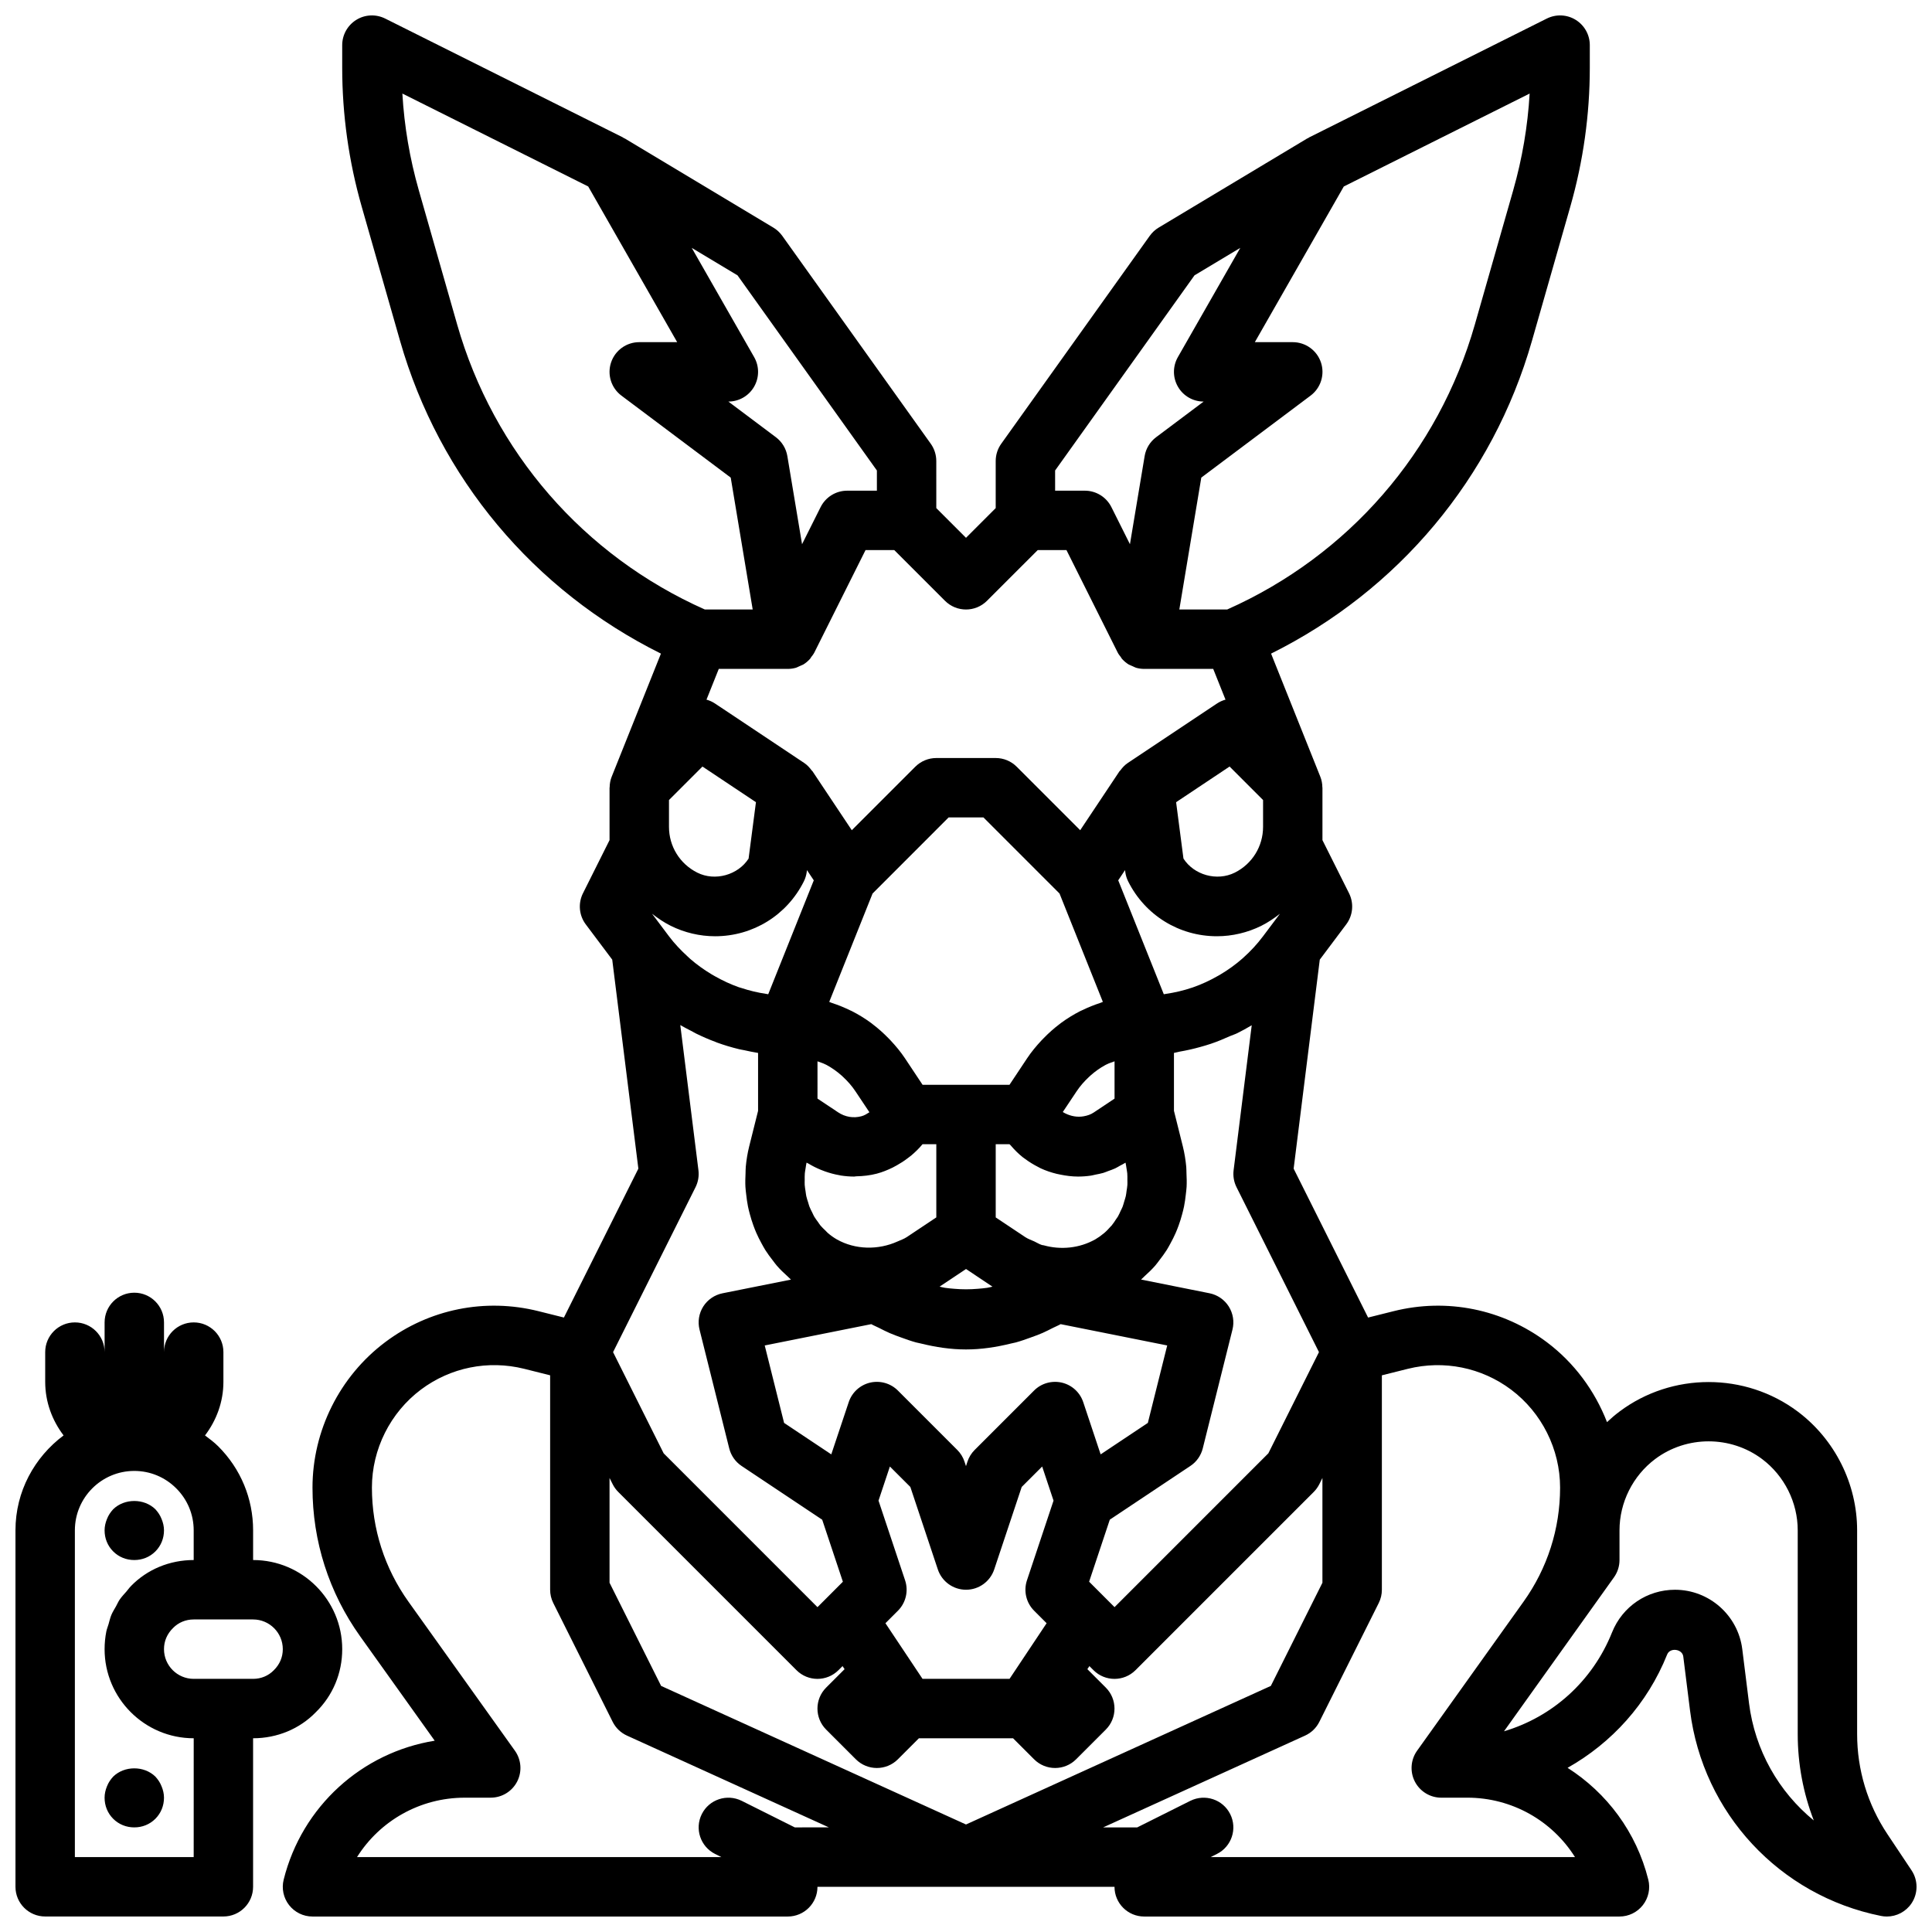 <?xml version="1.0" encoding="UTF-8"?>
<!-- Uploaded to: ICON Repo, www.svgrepo.com, Generator: ICON Repo Mixer Tools -->
<svg width="800px" height="800px" version="1.1" viewBox="144 144 512 512" xmlns="http://www.w3.org/2000/svg">
 <defs>
  <clipPath id="a">
   <path d="m148.09 148.09h503.81v503.81h-503.81z"/>
  </clipPath>
 </defs>
 <g clip-path="url(#a)">
  <path d="m650.58 639.66-6.391-9.586c-5.258-7.879-8.031-17.051-8.031-26.523v-53.988c0-12.324-5.887-24.094-15.742-31.488-13.906-10.426-33.324-10.426-47.23 0-1.164 0.871-2.262 1.816-3.312 2.805-3.231-8.324-8.695-15.746-15.969-21.203-11.66-8.75-26.473-11.754-40.609-8.195l-6.738 1.684-19.73-39.461 6.926-55.391 7.012-9.348c1.789-2.383 2.074-5.574 0.742-8.242l-7.047-14.078v-13.883c0-0.039-0.023-0.074-0.023-0.113-0.012-0.941-0.172-1.891-0.539-2.805l-13.051-32.629c33.664-16.75 58.73-46.477 69.141-82.91l10.168-35.586c3.422-11.977 5.156-24.359 5.156-36.801v-5.957c0-2.731-1.414-5.258-3.731-6.695-2.316-1.445-5.219-1.562-7.66-0.348l-62.977 31.488c-0.102 0.051-0.176 0.137-0.273 0.191-0.082 0.047-0.176 0.051-0.258 0.102l-39.359 23.617c-0.926 0.555-1.727 1.301-2.356 2.176l-39.359 55.105c-0.957 1.328-1.469 2.934-1.469 4.574v12.484l-7.871 7.871-7.871-7.871-0.004-12.484c0-1.637-0.512-3.242-1.465-4.574l-39.359-55.105c-0.629-0.875-1.43-1.621-2.356-2.176l-39.359-23.617c-0.082-0.051-0.176-0.055-0.258-0.102-0.098-0.055-0.172-0.141-0.273-0.191l-62.977-31.488c-2.441-1.215-5.336-1.098-7.66 0.348-2.316 1.438-3.731 3.969-3.731 6.695v5.957c0 12.438 1.734 24.824 5.156 36.801l10.168 35.586c10.41 36.434 35.473 66.156 69.141 82.91l-13.051 32.629c-0.367 0.918-0.523 1.863-0.539 2.805-0.004 0.039-0.027 0.074-0.027 0.113v13.883l-7.043 14.082c-1.332 2.668-1.047 5.859 0.742 8.242l7.012 9.344 6.926 55.391-19.73 39.457-6.731-1.684c-14.152-3.543-28.949-0.562-40.617 8.195-12.074 9.062-19.281 23.477-19.281 38.566 0 14.207 4.367 27.828 12.621 39.391l19.766 27.676c-19.266 3.106-35.164 17.375-40.023 36.816-0.59 2.344-0.059 4.844 1.434 6.75 1.492 1.914 3.777 3.027 6.203 3.027h125.95c4.348 0 7.871-3.519 7.871-7.871h78.719c0 4.352 3.523 7.871 7.871 7.871h125.95c2.426 0 4.711-1.113 6.203-3.027 1.492-1.906 2.023-4.406 1.434-6.75-3.16-12.629-11.016-23.008-21.387-29.629 11.684-6.598 21.145-16.934 26.391-30.043 0.758-1.906 4.016-1.477 4.269 0.547l1.789 14.305c3.394 27.184 23.73 49.062 50.602 54.441 0.52 0.109 1.039 0.156 1.551 0.156 2.594 0 5.062-1.285 6.543-3.488 1.77-2.644 1.773-6.098 0.008-8.75zm-250.58-12.152-80.797-36.723-13.668-27.34v-27.766l0.832 1.66c0.379 0.754 0.875 1.445 1.477 2.043l47.23 47.23c1.535 1.543 3.551 2.309 5.562 2.309 2.016 0 4.027-0.77 5.566-2.305l1.082-1.082 0.539 0.812-4.883 4.883c-3.074 3.074-3.074 8.055 0 11.133l7.871 7.871c1.543 1.535 3.555 2.305 5.57 2.305 2.016 0 4.027-0.77 5.566-2.305l5.566-5.566h24.969l5.566 5.566c1.535 1.535 3.551 2.305 5.562 2.305 2.016 0 4.027-0.77 5.566-2.305l7.871-7.871c3.074-3.074 3.074-8.055 0-11.133l-4.883-4.883 0.539-0.812 1.082 1.082c1.543 1.539 3.555 2.305 5.57 2.305s4.027-0.77 5.566-2.305l47.23-47.23c0.602-0.602 1.094-1.293 1.477-2.043l0.828-1.664v27.766l-13.668 27.336zm-48.207-106.42-5.133-20.527 28.238-5.648c0.66 0.375 1.363 0.645 2.039 0.988 0.945 0.488 1.891 0.961 2.859 1.387 1.004 0.434 2.019 0.805 3.043 1.168 1.305 0.477 2.609 0.941 3.945 1.305 0.418 0.109 0.84 0.184 1.258 0.281 3.906 0.965 7.898 1.578 11.949 1.578 4.055 0 8.043-0.613 11.949-1.578 0.418-0.102 0.84-0.172 1.258-0.281 1.336-0.367 2.641-0.828 3.945-1.305 1.023-0.367 2.043-0.734 3.043-1.168 0.969-0.426 1.914-0.902 2.859-1.387 0.672-0.344 1.379-0.613 2.039-0.988l28.238 5.648-5.133 20.527-12.508 8.336-4.613-13.84c-0.863-2.59-3.004-4.543-5.656-5.172-2.676-0.613-5.449 0.168-7.375 2.098l-15.742 15.742c-0.863 0.859-1.516 1.914-1.902 3.074l-0.395 1.215-0.402-1.215c-0.387-1.16-1.039-2.215-1.902-3.074l-15.742-15.742c-1.926-1.93-4.727-2.715-7.375-2.098-2.652 0.629-4.793 2.582-5.656 5.172l-4.621 13.84zm-11.316-115.26c-0.227-0.074-0.465-0.129-0.691-0.207-2.191-0.77-4.293-1.762-6.312-2.902-0.332-0.188-0.66-0.371-0.984-0.566-1.969-1.188-3.844-2.531-5.586-4.047-0.25-0.215-0.48-0.453-0.727-0.676-1.773-1.625-3.449-3.379-4.91-5.332l-4.469-5.953c1.535 1.199 3.152 2.305 4.945 3.199 3.641 1.812 7.703 2.773 11.758 2.773 10.027 0 19.043-5.574 23.527-14.535 0.391-0.785 0.648-1.629 0.766-2.508l0.062-0.484 1.805 2.707-12.074 30.188c-0.184-0.023-0.363-0.07-0.547-0.098-2.234-0.332-4.43-0.852-6.562-1.559zm138.54-14.105-0.305 0.406c-1.562 2.086-3.332 3.988-5.25 5.699-0.039 0.035-0.074 0.07-0.109 0.105-1.887 1.668-3.934 3.137-6.094 4.41-0.137 0.082-0.273 0.156-0.414 0.234-2.16 1.242-4.426 2.297-6.781 3.113-0.051 0.02-0.105 0.027-0.156 0.047-2.266 0.773-4.617 1.312-7.004 1.664-0.164 0.023-0.32 0.062-0.484 0.086l-12.078-30.191 1.805-2.707 0.062 0.484c0.117 0.875 0.371 1.723 0.766 2.508 4.484 8.965 13.5 14.535 23.527 14.535 4.055 0 8.117-0.961 11.77-2.773 1.785-0.895 3.398-1.996 4.926-3.188zm-115.6 79.066c-0.242-0.203-0.438-0.453-0.664-0.672-0.461-0.441-0.934-0.871-1.34-1.363-0.238-0.285-0.422-0.609-0.641-0.91-0.344-0.473-0.703-0.934-1-1.441-0.195-0.336-0.34-0.707-0.516-1.059-0.258-0.512-0.531-1.016-0.738-1.555-0.145-0.371-0.234-0.766-0.355-1.145-0.176-0.551-0.367-1.098-0.492-1.672-0.09-0.402-0.121-0.816-0.184-1.227-0.09-0.574-0.195-1.145-0.234-1.734-0.027-0.426 0-0.863 0-1.293 0-0.586-0.02-1.172 0.031-1.762 0.039-0.445 0.133-0.895 0.203-1.344 0.074-0.5 0.145-1.004 0.258-1.504 0.16 0.102 0.34 0.156 0.504 0.254 1.059 0.645 2.156 1.191 3.285 1.652 0.359 0.148 0.715 0.285 1.082 0.414 1.246 0.438 2.512 0.789 3.809 1.008 0.133 0.023 0.258 0.066 0.387 0.086 1.18 0.18 2.371 0.281 3.566 0.281 0.168 0 0.336-0.062 0.508-0.066 1.84-0.039 3.676-0.234 5.488-0.711 1.457-0.387 2.84-0.953 4.176-1.602 0.391-0.191 0.762-0.406 1.141-0.617 0.98-0.543 1.91-1.148 2.797-1.824 0.324-0.246 0.652-0.473 0.965-0.734 1.082-0.918 2.117-1.91 3.031-3.027h3.648v19.402l-7.832 5.219c-0.754 0.504-1.613 0.785-2.434 1.156-5.094 2.305-11.191 2.231-16.102-0.547-0.84-0.484-1.621-1.043-2.348-1.664zm-2.773-45.527c0.672 0.266 1.375 0.449 2.012 0.777 0.133 0.066 0.273 0.121 0.402 0.191 1.418 0.77 2.742 1.711 3.961 2.789 0.141 0.125 0.277 0.258 0.414 0.387 1.211 1.129 2.324 2.379 3.262 3.793l3.707 5.559c-0.656 0.414-1.305 0.844-2.086 1.051-2.16 0.586-4.359 0.199-6.207-1.031l-5.465-3.641zm50.875 21.961c0.098 0.117 0.223 0.203 0.324 0.316 0.973 1.148 2.031 2.207 3.195 3.137 0.195 0.156 0.406 0.281 0.605 0.434 1.086 0.812 2.238 1.523 3.449 2.137 0.238 0.121 0.461 0.258 0.703 0.371 1.348 0.625 2.762 1.102 4.227 1.461 0.324 0.078 0.645 0.141 0.973 0.203 1.527 0.309 3.086 0.52 4.691 0.52 1.156 0 2.297-0.086 3.422-0.25 0.391-0.059 0.766-0.172 1.148-0.25 0.723-0.145 1.449-0.273 2.152-0.48 0.441-0.133 0.855-0.324 1.285-0.48 0.621-0.227 1.25-0.434 1.848-0.715 0.434-0.203 0.84-0.465 1.258-0.695 0.492-0.27 1.004-0.508 1.477-0.816 0.113 0.5 0.18 1 0.258 1.5 0.066 0.449 0.164 0.898 0.203 1.344 0.047 0.574 0.031 1.145 0.031 1.715 0 0.449 0.031 0.906 0 1.348-0.035 0.543-0.137 1.066-0.215 1.598-0.066 0.457-0.105 0.922-0.207 1.371-0.105 0.473-0.27 0.922-0.406 1.383-0.145 0.484-0.266 0.977-0.445 1.441-0.141 0.367-0.336 0.703-0.5 1.055-0.242 0.523-0.469 1.062-0.758 1.559-0.141 0.238-0.316 0.445-0.469 0.676-0.371 0.574-0.742 1.148-1.176 1.672-0.078 0.094-0.172 0.168-0.254 0.258-0.543 0.625-1.109 1.223-1.742 1.758-0.02 0.016-0.039 0.027-0.059 0.043-0.699 0.59-1.449 1.125-2.25 1.594-4.199 2.375-9.172 2.848-13.668 1.594-0.164-0.047-0.344-0.035-0.508-0.086-0.711-0.223-1.344-0.645-2.023-0.957-0.801-0.367-1.641-0.641-2.379-1.133l-7.832-5.219v-19.402zm25.434-20.992c0.125-0.066 0.262-0.121 0.391-0.188 0.641-0.332 1.348-0.516 2.023-0.781v9.879l-5.519 3.684c-0.805 0.547-1.727 0.836-2.672 1.004-0.191 0.035-0.383 0.059-0.578 0.078-1.715 0.164-3.449-0.305-4.949-1.207l3.664-5.492c0.945-1.422 2.066-2.68 3.281-3.812 0.125-0.117 0.25-0.238 0.379-0.352 1.223-1.094 2.555-2.039 3.981-2.812zm-33.898 59.316c-2.031 0.176-4.062 0.176-6.098 0-0.867-0.078-1.73-0.129-2.586-0.273-0.461-0.074-0.914-0.207-1.375-0.301l0.043-0.027h0.004c0.004 0 0.004-0.004 0.008-0.008l6.957-4.637 2.707 1.805 4.258 2.84c0.008 0.004 0.016 0.008 0.023 0.016l0.02 0.016c-0.461 0.094-0.914 0.227-1.375 0.301-0.855 0.137-1.723 0.191-2.586 0.27zm75.672-129.53v7.102c0 5.172-2.875 9.824-7.492 12.137-4.746 2.359-10.816 0.629-13.605-3.723l-1.949-14.945 14.172-9.449zm-53.941 24.777 11.484 28.715c-0.227 0.07-0.434 0.191-0.66 0.266-1.641 0.535-3.234 1.168-4.773 1.922-0.195 0.094-0.398 0.172-0.59 0.27-1.789 0.91-3.492 1.969-5.113 3.16-0.125 0.09-0.238 0.195-0.359 0.285-1.469 1.109-2.848 2.34-4.144 3.668-0.207 0.211-0.414 0.418-0.617 0.633-1.371 1.473-2.676 3.023-3.809 4.731l-4.676 7.035h-23.039l-4.668-7.027c-1.133-1.707-2.434-3.254-3.805-4.727-0.211-0.223-0.426-0.438-0.637-0.656-1.289-1.316-2.656-2.539-4.113-3.641-0.129-0.098-0.25-0.207-0.383-0.305-1.617-1.188-3.316-2.242-5.102-3.152-0.199-0.102-0.406-0.18-0.605-0.277-1.535-0.75-3.125-1.383-4.758-1.918-0.227-0.074-0.434-0.195-0.664-0.266l11.484-28.715 20.156-20.168h9.227zm-80.453-24.203-1.949 14.945c-2.797 4.352-8.898 6.082-13.594 3.723-4.629-2.316-7.504-6.965-7.504-12.141v-7.102l8.875-8.871zm37.625 214.27c2.109-2.106 2.844-5.227 1.902-8.055l-7.043-21.125 3.012-9.039 5.422 5.418 7.285 21.855c1.074 3.215 4.082 5.383 7.473 5.383s6.394-2.168 7.469-5.383l7.285-21.855 5.422-5.418 3.012 9.039-7.043 21.125c-0.941 2.828-0.207 5.949 1.902 8.055l3.309 3.309-9.824 14.742h-23.062l-9.828-14.742zm111.58-68.539-13.41 26.82-40.762 40.766-6.738-6.742 5.481-16.438 21.367-14.246c1.629-1.082 2.793-2.746 3.269-4.644l7.871-31.488c0.523-2.082 0.164-4.297-0.984-6.121-1.152-1.812-3-3.082-5.109-3.504l-18.129-3.629c0.043-0.035 0.074-0.074 0.113-0.109 0.297-0.246 0.547-0.543 0.836-0.801 0.992-0.891 1.949-1.809 2.82-2.809 0.398-0.457 0.742-0.957 1.113-1.438 0.676-0.871 1.332-1.746 1.922-2.68 0.359-0.57 0.672-1.164 0.996-1.758 0.5-0.914 0.969-1.836 1.387-2.797 0.277-0.641 0.531-1.289 0.77-1.945 0.355-0.977 0.664-1.965 0.93-2.977 0.18-0.676 0.355-1.348 0.496-2.035 0.215-1.055 0.355-2.121 0.477-3.199 0.074-0.672 0.168-1.336 0.207-2.016 0.062-1.188 0.027-2.383-0.031-3.586-0.027-0.582-0.008-1.16-0.062-1.746-0.172-1.789-0.453-3.582-0.898-5.371l-2.359-9.453v-15.344c0.508-0.074 0.988-0.25 1.496-0.336 1.844-0.32 3.664-0.727 5.457-1.23 0.961-0.27 1.906-0.539 2.852-0.859 1.727-0.586 3.406-1.281 5.062-2.031 0.605-0.273 1.258-0.449 1.852-0.746 1.324-0.652 2.625-1.367 3.891-2.129l-4.801 38.414c-0.191 1.547 0.074 3.106 0.77 4.496zm51.488-307.93-10.168 35.586c-9.664 33.824-33.551 61.277-65.645 75.547h-12.68l5.824-34.957 28.965-21.727c2.711-2.031 3.816-5.574 2.746-8.785-1.074-3.211-4.082-5.379-7.473-5.379h-10.051l23.578-41.258 49.25-24.625c-0.504 8.656-1.961 17.234-4.348 25.598zm-121.41 74.293 36.945-51.723 12.129-7.273-16.543 28.953c-1.391 2.438-1.383 5.426 0.027 7.856 1.402 2.43 3.996 3.922 6.805 3.922l-12.598 9.449c-1.617 1.215-2.711 3.004-3.039 5.004l-3.894 23.348-4.918-9.836c-1.332-2.664-4.059-4.348-7.039-4.348h-7.871zm-18.051 34.531 13.441-13.438h7.617l13.57 27.137c0.238 0.473 0.566 0.875 0.883 1.281 0.066 0.086 0.082 0.203 0.152 0.289 0.027 0.031 0.07 0.043 0.098 0.074 0.047 0.055 0.074 0.121 0.125 0.172 0.008 0.008 0.016 0.012 0.02 0.016 0.488 0.523 1.039 0.98 1.645 1.352 0.078 0.047 0.172 0.066 0.25 0.113 0.098 0.055 0.207 0.086 0.309 0.137 0.203 0.105 0.402 0.184 0.613 0.27 0.27 0.109 0.512 0.266 0.793 0.348 0.688 0.195 1.41 0.301 2.148 0.301h0.004 18.285l3.258 8.148c-0.801 0.215-1.574 0.562-2.293 1.047l-23.617 15.742c-0.789 0.527-1.414 1.211-1.953 1.953-0.062 0.086-0.168 0.137-0.23 0.23l-10.418 15.629-16.828-16.828c-1.473-1.477-3.477-2.305-5.562-2.305h-15.742c-2.086 0-4.09 0.832-5.566 2.305l-16.828 16.828-10.418-15.629c-0.059-0.09-0.164-0.141-0.23-0.23-0.539-0.742-1.164-1.43-1.953-1.953l-23.617-15.742c-0.719-0.484-1.496-0.832-2.293-1.047l3.258-8.148h18.285 0.004c0.738 0 1.461-0.105 2.156-0.301 0.281-0.078 0.523-0.238 0.793-0.348 0.211-0.086 0.41-0.168 0.613-0.27 0.102-0.051 0.211-0.082 0.309-0.137 0.082-0.047 0.172-0.062 0.25-0.113 0.605-0.371 1.156-0.828 1.645-1.352 0.008-0.008 0.016-0.012 0.02-0.016 0.047-0.051 0.078-0.121 0.125-0.172 0.027-0.031 0.07-0.043 0.098-0.074 0.07-0.086 0.086-0.199 0.152-0.289 0.316-0.406 0.645-0.809 0.883-1.281l13.562-27.137h7.617l13.438 13.438c3.078 3.078 8.059 3.078 11.133 0zm-66.121-86.254 36.941 51.723v5.352h-7.871c-2.984 0-5.707 1.684-7.043 4.352l-4.918 9.832-3.894-23.348c-0.332-2-1.422-3.789-3.039-5.004l-12.594-9.449c2.805 0 5.402-1.492 6.809-3.922 1.41-2.43 1.418-5.418 0.027-7.856l-16.543-28.953zm-74.297 13.016-10.168-35.586c-2.387-8.363-3.844-16.941-4.348-25.598l49.25 24.625 23.578 41.258h-10.051c-3.391 0-6.394 2.168-7.469 5.383-1.074 3.215 0.035 6.758 2.746 8.785l28.965 21.727 5.824 34.953h-12.68c-32.098-14.27-55.98-41.723-65.648-75.547zm63.176 228.64c0.695-1.391 0.961-2.953 0.77-4.496l-4.809-38.469c0.906 0.547 1.863 1.012 2.801 1.504 0.477 0.25 0.934 0.523 1.418 0.762 1.664 0.816 3.363 1.551 5.102 2.199 0.141 0.051 0.273 0.121 0.414 0.172 1.902 0.691 3.848 1.273 5.824 1.754 0.457 0.113 0.93 0.176 1.391 0.273 1.215 0.258 2.426 0.539 3.664 0.723v15.344l-2.363 9.457c-0.445 1.785-0.727 3.578-0.898 5.367-0.055 0.586-0.035 1.164-0.062 1.746-0.055 1.199-0.094 2.394-0.031 3.582 0.035 0.684 0.133 1.352 0.207 2.027 0.121 1.07 0.262 2.133 0.473 3.18 0.141 0.695 0.316 1.371 0.5 2.055 0.27 1.004 0.574 1.988 0.93 2.961 0.242 0.66 0.492 1.312 0.773 1.957 0.418 0.961 0.891 1.887 1.391 2.801 0.324 0.59 0.637 1.18 0.992 1.75 0.594 0.941 1.258 1.832 1.941 2.707 0.367 0.473 0.703 0.965 1.098 1.418 0.902 1.035 1.891 1.992 2.926 2.91 0.254 0.227 0.473 0.484 0.734 0.703 0.039 0.031 0.066 0.07 0.105 0.102l-18.137 3.629c-2.109 0.422-3.957 1.691-5.109 3.504-1.148 1.82-1.508 4.035-0.984 6.121l7.871 31.488c0.477 1.898 1.641 3.559 3.269 4.644l21.367 14.246 5.481 16.438-6.731 6.738-40.762-40.766-13.41-26.82zm26.305 169.66-14.082-7.043c-3.906-1.93-8.621-0.359-10.562 3.519-1.945 3.891-0.367 8.617 3.519 10.562l1.66 0.832h-96.547c6.039-9.609 16.688-15.742 28.527-15.742l6.906-0.004c2.949 0 5.648-1.645 7-4.266 1.348-2.621 1.117-5.781-0.594-8.18l-28.203-39.484c-6.34-8.879-9.691-19.34-9.691-30.242 0-10.164 4.856-19.863 12.984-25.969 7.856-5.887 17.816-7.879 27.348-5.519l6.898 1.73v56.828c0 1.223 0.285 2.43 0.832 3.519l15.742 31.488c0.809 1.613 2.141 2.898 3.785 3.644l53.508 24.324zm178.23-7.875c11.844 0 22.488 6.133 28.527 15.742l-96.547 0.004 1.66-0.832c3.891-1.945 5.465-6.672 3.519-10.562-1.941-3.883-6.66-5.449-10.562-3.519l-14.082 7.043h-9.027l53.504-24.324c1.645-0.746 2.981-2.031 3.785-3.644l15.742-31.488c0.547-1.09 0.832-2.297 0.832-3.519v-56.828l6.906-1.73c9.531-2.359 19.488-0.359 27.34 5.519 8.133 6.106 12.984 15.809 12.984 25.969 0 10.902-3.352 21.363-9.695 30.242l-28.203 39.484c-0.855 1.199-1.34 2.59-1.441 4.004-0.102 1.418 0.176 2.863 0.852 4.176 1.352 2.621 4.055 4.266 7 4.266zm74.648-25.059-1.789-14.312c-1.125-8.969-8.789-15.73-17.824-15.73-7.383 0-13.934 4.43-16.684 11.293-5.172 12.938-15.789 22.398-28.633 26.215l16.16-22.625 12.984-18.18c0.953-1.332 1.465-2.938 1.465-4.578v-7.871c0-7.387 3.531-14.453 9.449-18.895 8.344-6.258 20-6.25 28.336 0 5.914 4.441 9.445 11.5 9.445 18.895v53.988c0 7.894 1.453 15.637 4.258 22.895-9.289-7.594-15.605-18.602-17.168-31.094zm-396.43-37.918v-7.871c0-8.395-3.277-16.305-9.234-22.254-1.09-1.09-2.309-1.988-3.516-2.894 3.016-3.965 4.879-8.855 4.879-14.211v-7.871c0-4.352-3.523-7.871-7.871-7.871s-7.871 3.519-7.871 7.871v-7.871c0-4.352-3.523-7.871-7.871-7.871-4.348 0-7.871 3.519-7.871 7.871v7.871c0-4.352-3.523-7.871-7.871-7.871s-7.871 3.519-7.871 7.871v7.871c0 5.356 1.859 10.242 4.871 14.207-7.695 5.746-12.75 14.836-12.75 25.152v94.465c0 4.352 3.523 7.871 7.871 7.871h47.23c4.348 0 7.871-3.519 7.871-7.871v-39.359c6.383 0 12.332-2.492 16.594-6.871 4.531-4.414 7.027-10.355 7.027-16.746 0-13.023-10.594-23.617-23.617-23.617zm-15.746 78.723h-31.488v-86.594c0-8.68 7.062-15.742 15.742-15.742 4.195 0 8.145 1.637 11.125 4.621 2.981 2.981 4.621 6.934 4.621 11.121v7.871c-6.383 0-12.332 2.492-16.594 6.871-0.016 0.016-0.027 0.035-0.043 0.055-0.008 0.008-0.02 0.016-0.027 0.023-0.426 0.418-0.742 0.91-1.129 1.352-0.629 0.719-1.301 1.414-1.832 2.195-0.375 0.555-0.629 1.172-0.953 1.754-0.422 0.758-0.898 1.484-1.234 2.285-0.332 0.797-0.516 1.648-0.758 2.481-0.188 0.645-0.453 1.262-0.586 1.922-0.301 1.523-0.457 3.09-0.457 4.68 0 13.023 10.594 23.617 23.617 23.617zm21.207-49.492c-1.422 1.453-3.359 2.258-5.461 2.258h-15.746c-4.34 0-7.871-3.527-7.871-7.871 0-2.098 0.805-4.043 2.41-5.613 1.422-1.453 3.359-2.258 5.461-2.258h15.742c4.34 0 7.871 3.527 7.871 7.871 0.004 2.098-0.801 4.043-2.406 5.613zm-42.539 28.16c2.992-2.914 8.184-2.914 11.176 0 0.707 0.785 1.258 1.574 1.652 2.598 0.395 0.945 0.633 1.969 0.633 2.988 0 2.121-0.789 4.09-2.281 5.59-1.496 1.492-3.465 2.285-5.59 2.285s-4.094-0.793-5.59-2.281c-1.5-1.504-2.281-3.473-2.281-5.594 0-1.023 0.234-2.043 0.625-2.992 0.395-1.02 0.945-1.812 1.656-2.594zm0-59.672c-1.5-1.5-2.281-3.469-2.281-5.59 0-1.023 0.234-2.043 0.625-2.992 0.395-1.023 0.945-1.812 1.656-2.598 2.992-2.914 8.184-2.914 11.176 0 0.707 0.785 1.258 1.574 1.652 2.598 0.395 0.949 0.633 1.969 0.633 2.992 0 2.121-0.789 4.09-2.281 5.59-1.496 1.492-3.465 2.281-5.59 2.281s-4.094-0.789-5.59-2.281z"/>
 </g>
</svg>